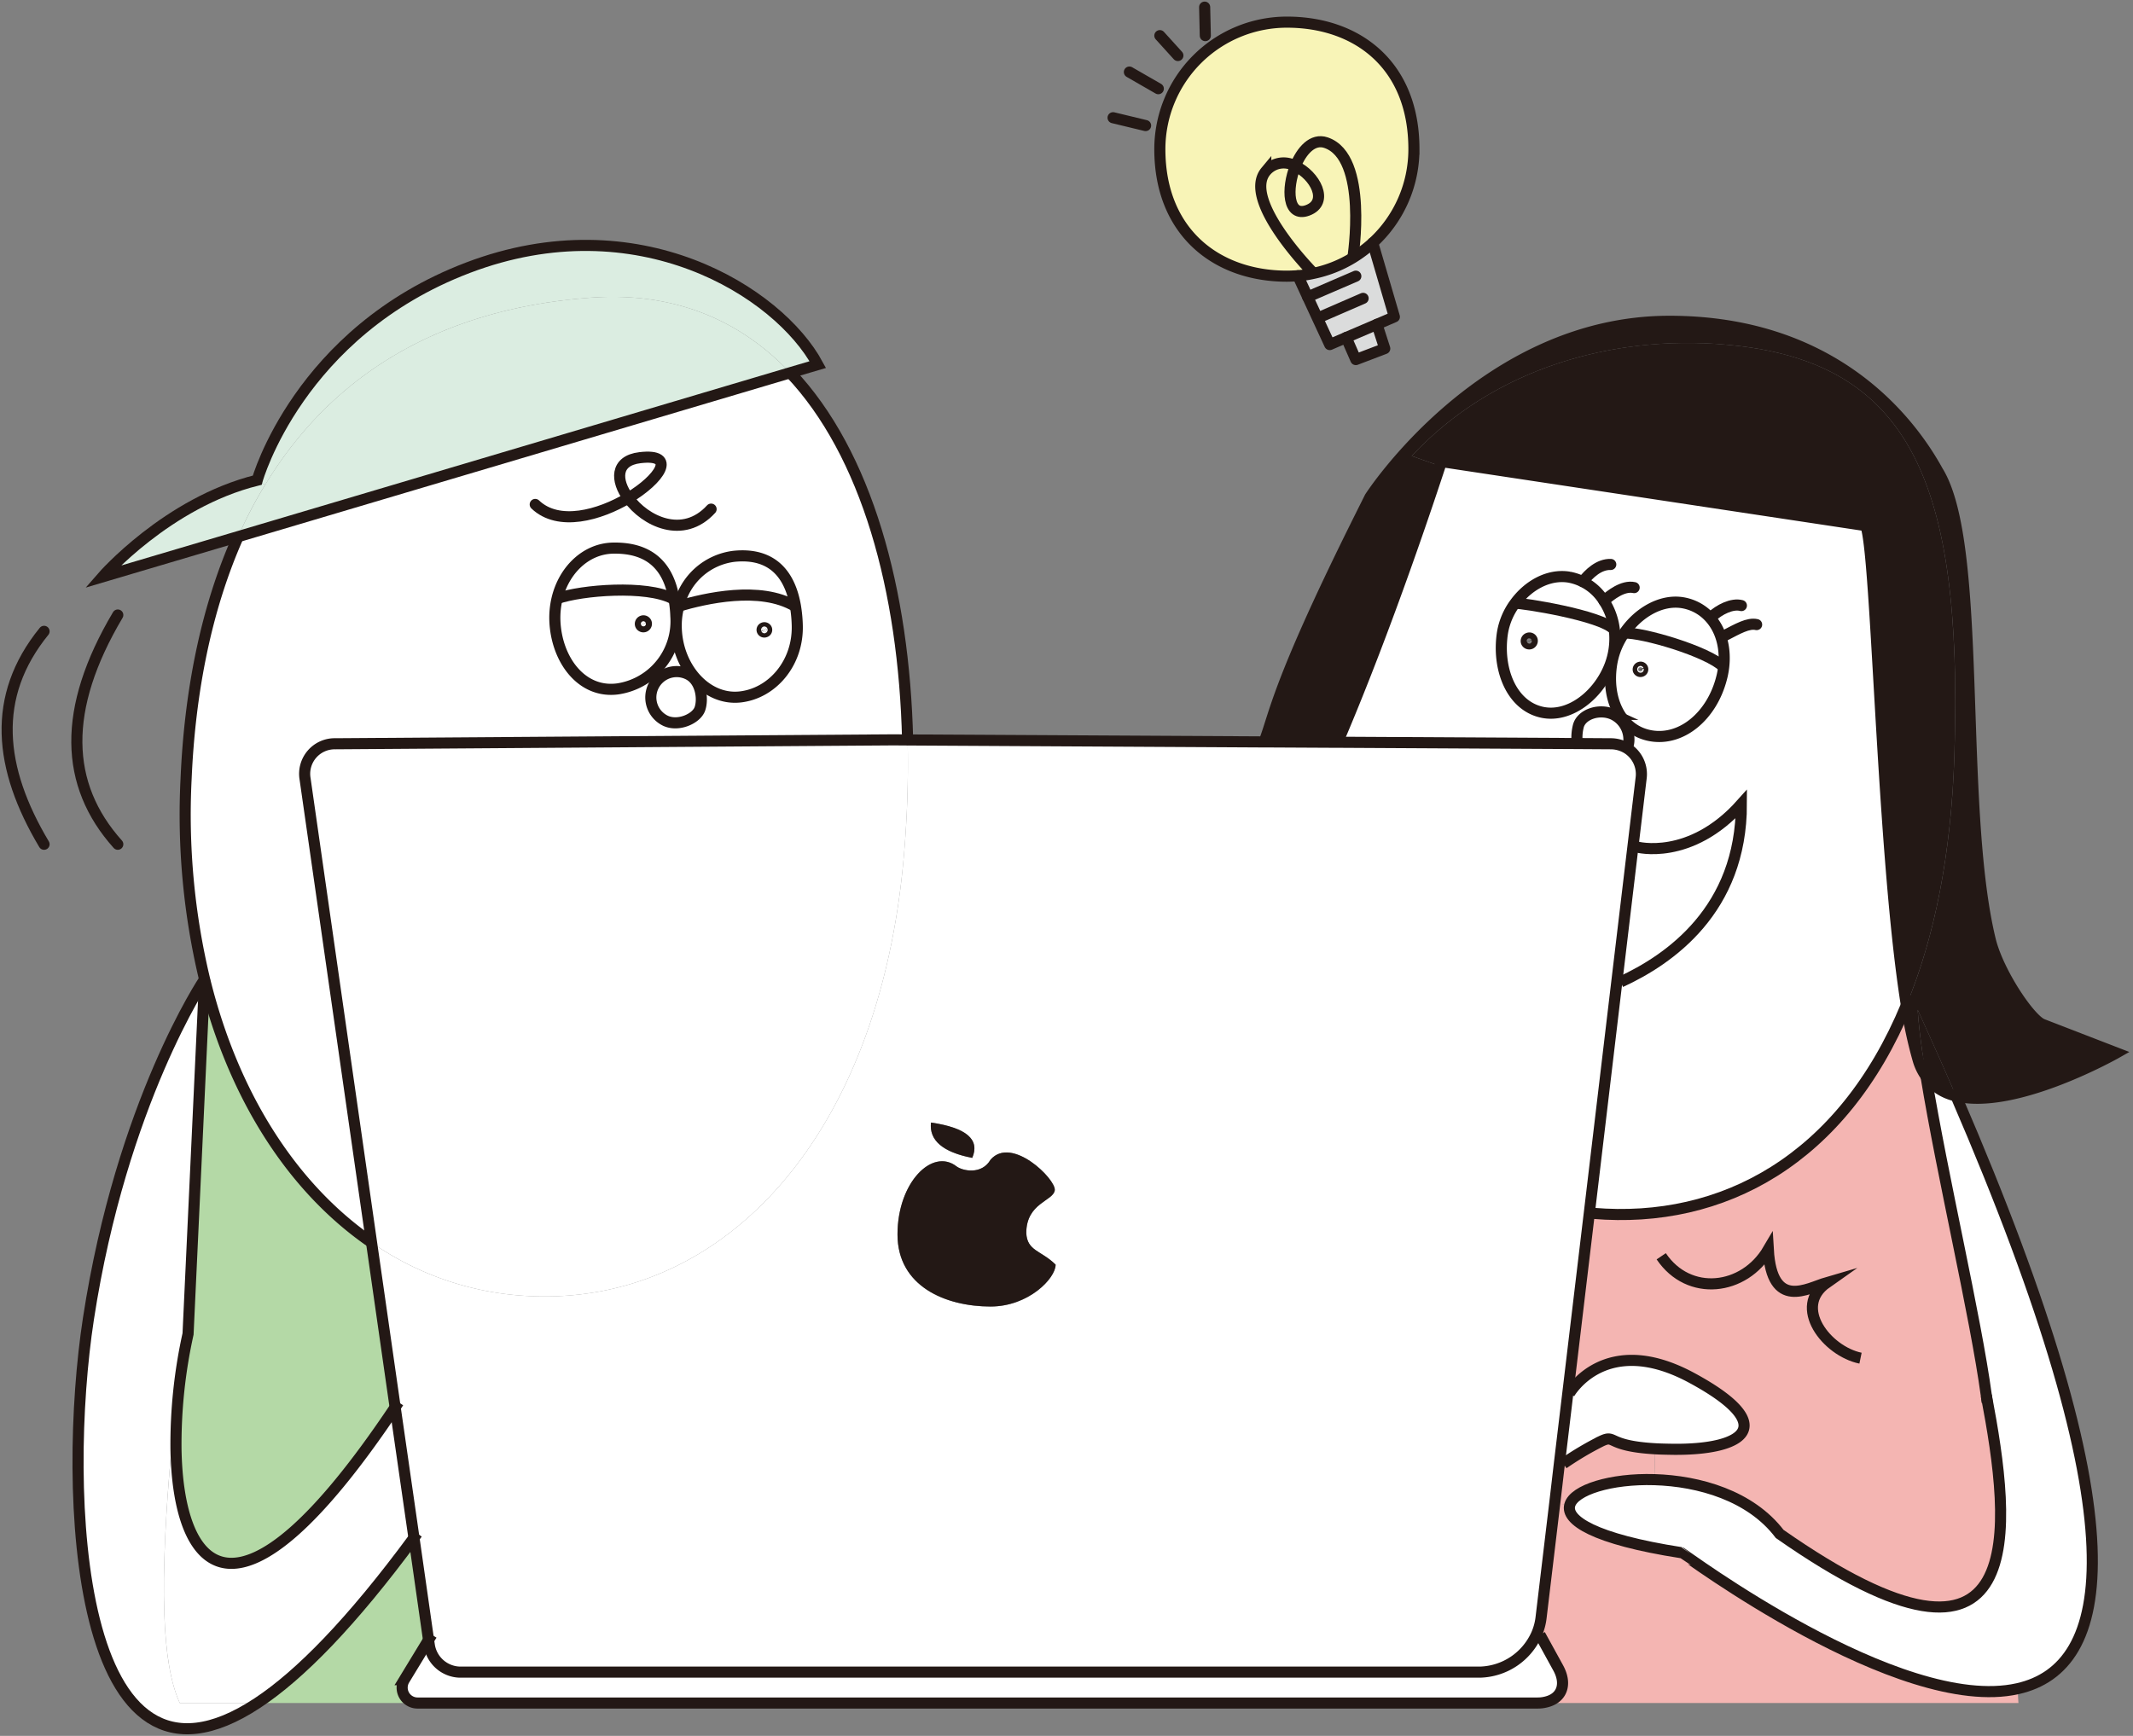 <svg xmlns="http://www.w3.org/2000/svg" xmlns:xlink="http://www.w3.org/1999/xlink" width="269" height="218.951" viewBox="0 0 269 218.951"><rect x="0" y="0" width="269" height="218.951" fill="#808080" stroke="none"/><defs><style>.a,.k,.l,.m{fill:none;}.b{clip-path:url(#a);}.c{clip-path:url(#b);}.d{fill:#231815;}.e{fill:#fff;}.f{fill:#f4b5b2;}.g{fill:#dbdcdc;}.h{fill:#f8f4b7;}.i{fill:#dbede1;}.j{fill:#b4d9a6;}.k,.l,.m{stroke:#231815;stroke-width:1.4px;}.k,.l{stroke-miterlimit:10;}.l,.m{stroke-linecap:round;}.m{stroke-linejoin:round;}</style><clipPath id="a"><rect class="a" width="269" height="218.951"/></clipPath><clipPath id="b"><rect class="a" width="257.065" height="215.259"/></clipPath></defs><g class="b"><g transform="translate(9.842 2.793)"><g class="c"><g class="c"><path class="d" d="M204.021,118.384c.15,2.332.534,5.2,1.056,8.394a6.754,6.754,0,0,1-1-2.071,53.707,53.707,0,0,1-1.481-6.9c3.511-8.45,5.692-19.038,6.062-31.9,1.015-33.921-5.487-49.449-28.956-51.423-14.209-1.208-29.23,3.018-39.489,14.059a43.865,43.865,0,0,0-6.735,9.628l-.59-.3c.645-1.3,1.331-2.675,2.058-4.128,0,0,14.238-22.152,37.693-22.194,20.52-.027,30.23,12.208,33.907,18.9,5.76,9.287,2.51,42.136,6.625,59.118,1.015,4.156,5.074,10.163,6.652,10.684l9.258,3.58s-12.769,7.256-20.232,5.417c-1.494-3.47-3.113-7.091-4.828-10.863" transform="translate(27.984 6.187)"/><path class="e" d="M210.6,182.912c-14.91,3.347-42.329-17.159-42.452-17.159-11-1.715-14.581-4.1-14.031-6.008.534-1.906,5.2-3.361,10.67-3.195,5.638.164,12.14,2.03,15.8,6.843,31.988,22.372,29.2-.933,26.062-17.461-1.358-10.027-5.542-27.652-7.6-40.243a6.306,6.306,0,0,0,3.772,2.455c23.564,54.536,19.587,72.12,7.777,74.768" transform="translate(34.011 27.291)"/><path class="f" d="M211.608,172.793H152.477l-.082-.234c1.7-.576,2.249-2.249,1.165-4.21l-2.291-4.17-.411-.1a7.4,7.4,0,0,0,.549-2.03l1.728-14.457,1.894.22c-.549,1.906,3.03,4.293,14.032,6.008.123,0,27.542,20.506,42.451,17.159.028.549.055,1.152.1,1.81" transform="translate(33.099 39.22)"/><path class="f" d="M206.692,147.923c3.141,16.528,5.926,39.832-26.062,17.461-3.661-4.815-10.163-6.68-15.8-6.845l.1-3.9c.686.041,1.468.055,2.36.068,8.9.069,13.373-2.977,2.332-8.971s-15.513,1.935-15.513,1.935l-.193-.028,2.716-22.755.48.055c16.35,1.385,31.438-6.789,39.5-26.253a53.876,53.876,0,0,0,1.481,6.9,6.807,6.807,0,0,0,1,2.072v.013c2.057,12.592,6.241,30.217,7.6,40.244" transform="translate(33.968 25.3)"/><path class="d" d="M178.079,33.875c23.469,1.976,29.971,17.5,28.955,51.423-.37,12.866-2.551,23.454-6.062,31.9-3.32-20.671-3.827-63.59-5.487-60.544l-53.137-8.024c-.014.027-.082.218-.191.561l-3.566-1.262c10.259-11.042,25.278-15.267,39.489-14.059" transform="translate(29.607 6.793)"/><path class="d" d="M188.26,99.143c1.715,3.772,3.334,7.393,4.828,10.863a6.314,6.314,0,0,1-3.772-2.455v-.014c-.522-3.195-.906-6.062-1.056-8.394" transform="translate(43.746 25.428)"/><path class="e" d="M164.894,62.89A6.567,6.567,0,0,0,160.5,59.9c-2.592-.425-5.185,1.056-6.816,3.291a8.641,8.641,0,0,0-1.578,3.69c-.714,4.513,1.069,9.149,4.9,10.041,4.061.947,8.381-3.168,9.135-7.681a9.442,9.442,0,0,0,.069-2.7,8.337,8.337,0,0,0-1.317-3.648m2.564,4.061a9.449,9.449,0,0,0-1.563,3.772c-.768,4.5,1.1,8.531,4.965,9.19,3.868.644,7.613-2.51,8.847-7.188a9.924,9.924,0,0,0,.288-1.481c.495-4.17-1.7-7.531-5.171-8.12-2.7-.453-5.61,1.235-7.366,3.827m30.094-13.607c1.66-3.045,2.167,39.873,5.487,60.544-8.065,19.464-23.153,27.638-39.5,26.253l-.48-.055,3.47-29.188.48.055c6.117-2.812,15.226-9.08,15.226-22.44-6.475,7.256-13.2,5.419-13.2,5.419l-.479-.055,1.028-8.614a3.833,3.833,0,0,0-1.769-3.773,2.666,2.666,0,0,0,.233-1.124,3.5,3.5,0,0,0-2-3.155c-1.7-.781-3.979-.041-4.376,1.468a5.9,5.9,0,0,0-.179,1.687v.522l-30.162-.164v-.055c6.378-14.938,11.823-31.561,12.893-34.784.11-.343.179-.536.193-.563Z" transform="translate(27.541 10.107)"/><path class="e" d="M166.819,59.2c3.47.59,5.665,3.95,5.171,8.12-1.962-1.976-10.259-4.4-12.537-4.293,1.756-2.592,4.665-4.279,7.366-3.827" transform="translate(35.546 14.036)"/><path class="e" d="M172.374,66.452a9.924,9.924,0,0,1-.288,1.481c-1.235,4.677-4.979,7.831-8.847,7.188-3.868-.659-5.733-4.692-4.965-9.19a9.449,9.449,0,0,1,1.563-3.772c2.278-.11,10.575,2.318,12.537,4.293m-10.4.534a.269.269,0,1,0-.179-.507.287.287,0,0,0-.191.343.294.294,0,0,0,.37.164" transform="translate(35.162 14.899)"/><path class="e" d="M174.432,78.942c0,13.36-9.108,19.628-15.226,22.44l-.479-.055,2.03-17.022.48.054s6.72,1.838,13.195-5.417" transform="translate(35.339 19.678)"/><path class="e" d="M169.851,135.815c11.042,5.994,6.57,9.039-2.332,8.971-.892-.014-1.674-.028-2.36-.069-6.2-.356-4.924-1.837-6.789-.96a39.282,39.282,0,0,0-4.787,2.839l-.493-.054,1.056-8.82.191.027s4.486-7.942,15.513-1.933" transform="translate(33.735 35.227)"/><path class="f" d="M165.29,142.52l-.1,3.9c-5.473-.164-10.136,1.29-10.672,3.2l-1.892-.22.59-5.047.495.055a39.278,39.278,0,0,1,4.787-2.839c1.865-.879.59.6,6.789.96" transform="translate(33.604 37.424)"/><path class="e" d="M41.823,173.291l-2.373-16.473-2.977-20.78A37.867,37.867,0,0,0,54.909,142.7c24.977,2.112,45.634-19.038,48.72-55.675a133.213,133.213,0,0,0,.453-14.374l44.975.247h.672l8.106.041h.495l30.162.164,4.252.027a3.966,3.966,0,0,1,2.071.577,3.831,3.831,0,0,1,1.769,3.772L195.557,86.1l-2.031,17.023-3.47,29.188-2.716,22.755-1.056,8.819-.59,5.049-1.729,14.456a7.377,7.377,0,0,1-.549,2.03,8.034,8.034,0,0,1-7.173,4.815H47.612a4,4,0,0,1-3.841-3.332l-.109-.727Zm80.817-43.851c.15-1.372-5.419-6.9-8.093-3.854-1.138,1.974-3.566,1.413-4.306.85-3.046-2.346-7.434,2.03-7.434,8.587s6.062,9.094,11.74,9.094c4.788,0,8.2-3.553,8.2-5.281-1.837-1.81-3.593-1.7-3.7-3.991,0-3.813,3.429-4.033,3.593-5.4m-10.411-4.074q1.5-3.476-5.2-4.458-.37,3.374,5.2,4.458" transform="translate(0.54 17.888)"/><path class="e" d="M159.363,70.214a3.5,3.5,0,0,1,2,3.155,2.666,2.666,0,0,1-.234,1.124,3.974,3.974,0,0,0-2.071-.576l-4.252-.028v-.52a5.956,5.956,0,0,1,.179-1.688c.4-1.508,2.675-2.249,4.375-1.467" transform="translate(34.222 17.103)"/><path class="e" d="M161.639,62.579a9.443,9.443,0,0,1-.068,2.7c-.754,4.513-5.076,8.628-9.135,7.681-3.827-.892-5.61-5.528-4.9-10.041a8.656,8.656,0,0,1,1.578-3.69c.7-.068,10.932,1.509,12.523,3.347m-10.6,1.756a.385.385,0,0,0,.234-.48.367.367,0,0,0-.48-.22.38.38,0,0,0-.247.48.385.385,0,0,0,.493.22" transform="translate(32.111 14.067)"/><path class="e" d="M159.939,59.676a8.316,8.316,0,0,1,1.317,3.648c-1.592-1.838-11.824-3.415-12.523-3.347,1.632-2.235,4.224-3.718,6.816-3.293a6.573,6.573,0,0,1,4.39,2.991" transform="translate(32.494 13.322)"/><path class="e" d="M185.264,164.7c1.083,1.962.534,3.634-1.166,4.211a4.319,4.319,0,0,1-1.453.233H41.421a1.94,1.94,0,0,1-1.66-2.948l3.045-5.006.11.727a4,4,0,0,0,3.84,3.332H175.387a8.037,8.037,0,0,0,7.175-4.815l.411.1Z" transform="translate(1.395 42.873)"/><path class="d" d="M135.977,54.4a43.783,43.783,0,0,1,6.733-9.628l3.569,1.262c-1.071,3.223-6.517,19.848-12.9,34.784v.055h-.493l-8.107-.041h-.671v-.055c1.345-3.5,1.606-7.118,11.274-26.678Z" transform="translate(25.486 9.952)"/><path class="g" d="M128.646,30.666l-1.235-2.675a13.867,13.867,0,0,0,1.989-.3,15.688,15.688,0,0,0,4.952-1.962,16.7,16.7,0,0,0,2.5-1.879l2.73,9.328-2.2.947-3.881,1.66-2.072.892Z" transform="translate(26.425 3.995)"/><path class="g" d="M136.033,31.845l.988,3.059-3.648,1.385-1.222-2.784Z" transform="translate(27.774 6.272)"/><path class="h" d="M140.7,30.018a16.7,16.7,0,0,1-2.5,1.879v-.014s2-12.715-3.4-14.511c-1.674-.563-3.073,1.015-3.854,2.962a2.92,2.92,0,0,0-3.732.658c-3.072,3.691,6.035,12.867,6.035,12.867a13.864,13.864,0,0,1-1.989.3c-.452.028-.919.055-1.385.055-8.847,0-16.021-5.528-16.021-16.021A16.023,16.023,0,0,1,129.883,2.173c8.846,0,16.021,5.363,16.021,16.021a16.008,16.008,0,0,1-5.2,11.824" transform="translate(22.569 -2.174)"/><path class="h" d="M131.987,14.03c5.4,1.8,3.4,14.511,3.4,14.511v.014a15.719,15.719,0,0,1-4.952,1.962s-9.107-9.176-6.034-12.866a2.917,2.917,0,0,1,3.731-.659c-1.138,2.839-.974,6.5,1.536,5.583,2.784-1.029.933-4.445-1.536-5.583.781-1.948,2.18-3.525,3.854-2.962" transform="translate(25.388 1.168)"/><path class="h" d="M127.315,16.31c2.469,1.138,4.32,4.554,1.536,5.583-2.51.919-2.675-2.744-1.536-5.583" transform="translate(26.205 1.85)"/><path class="d" d="M99.85,114.056c2.675-3.045,8.244,2.483,8.092,3.854s-3.593,1.592-3.593,5.4c.11,2.291,1.865,2.181,3.7,3.991,0,1.728-3.416,5.281-8.2,5.281-5.678,0-11.742-2.537-11.742-9.094s4.39-10.932,7.434-8.587c.741.563,3.169,1.125,4.307-.85" transform="translate(15.238 29.416)"/><path class="d" d="M91.4,110.215q6.708.987,5.2,4.458-5.577-1.091-5.2-4.458" transform="translate(16.169 28.579)"/><path class="e" d="M105.948,72.656a133.573,133.573,0,0,1-.452,14.375c-3.087,36.636-23.743,57.786-48.721,55.674a37.867,37.867,0,0,1-18.435-6.666L29.96,77.566a3.789,3.789,0,0,1,3.827-4.429l70.392-.495Z" transform="translate(-1.326 17.884)"/><path class="e" d="M80.426,66.032a9.355,9.355,0,0,0-.316,2.88c.191,4.9,3.772,8.984,7.969,8.587,4.074-.4,7.475-4.266,7.284-9.163a17.047,17.047,0,0,0-.22-2.262c-.658-3.868-2.8-6.818-7.736-6.323a8.149,8.149,0,0,0-6.981,6.282M74.061,52.4c4.006-2.387,6.173-5.651,1.468-5.09-3.155.371-3.087,2.894-1.468,5.09m35.224,30.518-1.769-.013L37.123,83.4A3.79,3.79,0,0,0,33.3,87.827L41.677,146.3c-9.89-6.8-17.42-18.379-21.055-33.193A89.221,89.221,0,0,1,18.29,87.813c.466-10.9,2.5-21.411,6.57-30.546L94.471,36.6c9.67,10.2,14.361,27.459,14.813,46.319m-26.2-3.922c.439-1.263.137-3.566-1.481-4.363a3.261,3.261,0,0,0-2.894,5.844c1.619.8,3.936-.234,4.376-1.481M72.758,76.47a8.626,8.626,0,0,0,7.3-9.162,14.557,14.557,0,0,0-.247-2.249c-.658-3.773-2.784-6.448-7.708-6.337-3.389.082-6.16,2.771-7.023,6.364a10.438,10.438,0,0,0-.275,2.8c.193,4.9,3.375,9.217,7.956,8.587" transform="translate(-4.663 7.624)"/><path class="i" d="M95.946,39.127l-3.484,1.029C86.207,33.544,77.854,29.9,67.21,30.692,47.171,32.2,34.112,41.309,26.24,54.312l-.988-.6s5.2-18.668,26.582-26.8,39.161,3.045,44.112,12.221" transform="translate(-2.654 4.065)"/><path class="e" d="M81.645,62.122c.191,4.9-3.21,8.765-7.284,9.163-4.2.4-7.777-3.691-7.969-8.587a9.4,9.4,0,0,1,.315-2.88c3.293-.961,10.26-2.607,14.7.041h.014a17.244,17.244,0,0,1,.22,2.262m-4.047.947a.262.262,0,0,0,.179-.343.3.3,0,0,0-.37-.164.266.266,0,0,0-.179.343.283.283,0,0,0,.37.164" transform="translate(9.054 13.838)"/><path class="e" d="M81.354,60.955H81.34c-4.444-2.648-11.411-1-14.7-.041a8.152,8.152,0,0,1,6.982-6.282c4.938-.495,7.078,2.455,7.736,6.323" transform="translate(9.126 12.742)"/><path class="i" d="M92.994,38.718l-69.61,20.67a52.192,52.192,0,0,1,3.388-6.514c7.872-13,20.931-22.111,40.97-23.619,10.645-.8,19,2.853,25.252,9.464" transform="translate(-3.186 5.503)"/><path class="e" d="M75.378,61.813a.261.261,0,0,1-.179.343.284.284,0,0,1-.37-.164.266.266,0,0,1,.179-.343.3.3,0,0,1,.37.164" transform="translate(11.453 14.75)"/><path class="e" d="M68.6,66.281c1.619.8,1.921,3.1,1.481,4.361S67.321,72.92,65.7,72.123A3.26,3.26,0,0,1,68.6,66.281" transform="translate(8.346 15.975)"/><path class="e" d="M69.729,61.233a8.625,8.625,0,0,1-7.3,9.162c-4.581.631-7.763-3.689-7.956-8.587a10.438,10.438,0,0,1,.275-2.8c3.141-1.1,11.3-1.728,14.567,0l.164-.027a14.557,14.557,0,0,1,.247,2.249M65.752,62.55a.385.385,0,0,0,.247-.48.371.371,0,0,0-.48-.233.379.379,0,0,0-.247.479.385.385,0,0,0,.48.234" transform="translate(5.662 13.699)"/><path class="e" d="M69.42,60.157l-.164.027c-3.264-1.728-11.426-1.1-14.567,0,.863-3.593,3.634-6.282,7.022-6.364,4.925-.109,7.05,2.565,7.709,6.337" transform="translate(5.725 12.526)"/><path class="e" d="M63.393,44.949c4.7-.563,2.537,2.7-1.467,5.088-1.619-2.194-1.688-4.719,1.467-5.088" transform="translate(7.473 9.984)"/><path class="e" d="M63.61,61.211a.384.384,0,0,1-.727.247.381.381,0,0,1,.247-.48.373.373,0,0,1,.48.234" transform="translate(8.052 14.558)"/><path class="j" d="M45.011,150.991l1.838,12.88L43.8,168.877a1.941,1.941,0,0,0,1.66,2.95H25.274c5.349-3.525,11.864-10.151,19.737-20.836" transform="translate(-2.648 40.186)"/><path class="e" d="M45.253,138.168l2.373,16.473c-7.874,10.686-14.388,17.311-19.737,20.836H18.094c-2.276-4.938-2.592-14.979-1.056-32l.577-.014c.259,15.267,7.529,24.786,27.638-5.294" transform="translate(-5.262 36.536)"/><path class="j" d="M41.94,129.347l2.977,20.78c-20.109,30.08-27.378,20.561-27.638,5.294a64.437,64.437,0,0,1,1.522-14.54l2.085-44.729c3.634,14.815,11.165,26.39,21.054,33.194" transform="translate(-4.926 24.577)"/><path class="i" d="M29.577,47.146l.988.6a52.192,52.192,0,0,0-3.388,6.514L10.058,59.34s8.161-9.382,19.519-12.194" transform="translate(-6.979 10.627)"/><path class="e" d="M20.493,187.436h9.793C7.217,202.674,5.666,160.5,8.971,138.962c4.2-27.295,14.649-42.808,14.649-42.808l-2.085,44.729a64.577,64.577,0,0,0-1.522,14.54l-.576.013c-1.536,17.023-1.22,27.062,1.056,32" transform="translate(-7.661 24.577)"/></g></g></g><path class="k" d="M77.57,36.6C87.24,46.8,91.931,64.058,92.383,82.917" transform="translate(22.08 10.417)"/><path class="k" d="M41.677,141.719c-9.889-6.8-17.42-18.379-21.054-33.194A89.21,89.21,0,0,1,18.29,83.233c.468-10.905,2.5-21.411,6.571-30.546" transform="translate(5.179 14.997)"/><path class="k" d="M189.082,105.688c2.058,12.592,6.241,30.217,7.6,40.244.041.288.069.576.11.85" transform="translate(53.821 30.084)"/><path class="k" d="M23.62,96.154S13.168,111.667,8.971,138.962C5.666,160.5,7.215,202.675,30.286,187.436c5.349-3.525,11.865-10.15,19.737-20.834.137-.193.275-.371.412-.563" transform="translate(2.181 27.37)"/><path class="k" d="M43.218,160.505l-.411.658-3.046,5.008a1.941,1.941,0,0,0,1.66,2.948H182.644a4.327,4.327,0,0,0,1.454-.233c1.7-.577,2.249-2.249,1.165-4.211l-2.291-4.17" transform="translate(11.237 45.687)"/><path class="k" d="M195.9,98.695c-8.065,19.464-23.153,27.638-39.5,26.253" transform="translate(44.518 28.093)"/><path class="k" d="M133.348,54.4a43.783,43.783,0,0,1,6.733-9.628" transform="translate(37.957 12.745)"/><path class="k" d="M206.649,145.388c3.141,16.528,5.926,39.832-26.062,17.461-3.661-4.815-10.163-6.68-15.8-6.845-5.473-.164-10.136,1.29-10.67,3.2s3.03,4.293,14.031,6.007c.123,0,27.543,20.507,42.452,17.16,11.81-2.648,15.787-20.232-7.777-74.769" transform="translate(43.853 30.628)"/><path class="k" d="M163.083,123.536c3.484,5.171,10.466,4.32,13.5-.85.453,7.75,4.979,4.869,7.38,4.17-4.376,3.073,0,8.655,4.252,9.532" transform="translate(46.421 34.922)"/><path class="k" d="M20.885,96.154,18.8,140.883a64.577,64.577,0,0,0-1.522,14.54c.261,15.267,7.531,24.785,27.638-5.294.152-.207.289-.425.425-.632" transform="translate(4.916 27.37)"/><path class="k" d="M154.228,137.749s4.485-7.942,15.513-1.933c11.042,5.993,6.57,9.039-2.332,8.969-.892-.013-1.674-.027-2.36-.068-6.2-.357-4.924-1.838-6.789-.96a39.279,39.279,0,0,0-4.787,2.839" transform="translate(43.686 38.02)"/><path class="l" d="M12.708,60.385c-7.05,11.878-6.721,21.411,0,28.914" transform="translate(2.147 17.188)"/><path class="k" d="M69.483,60.157a14.557,14.557,0,0,1,.247,2.249,8.626,8.626,0,0,1-7.3,9.162c-4.581.632-7.763-3.689-7.956-8.587a10.438,10.438,0,0,1,.275-2.8c.863-3.593,3.634-6.282,7.022-6.364C66.7,53.711,68.824,56.385,69.483,60.157Z" transform="translate(15.504 15.319)"/><path class="k" d="M81.426,60.955a17.264,17.264,0,0,1,.22,2.264c.191,4.9-3.21,8.764-7.284,9.162-4.2.4-7.777-3.689-7.969-8.587a9.4,9.4,0,0,1,.315-2.88,8.152,8.152,0,0,1,6.982-6.282C78.628,54.137,80.768,57.087,81.426,60.955Z" transform="translate(18.896 15.535)"/><path class="l" d="M64.285,48.9c-3.634,2.167-8.806,3.621-11.742.809" transform="translate(14.956 13.918)"/><path class="l" d="M61.926,50.039c-1.619-2.194-1.687-4.719,1.467-5.088C68.1,44.388,65.931,47.652,61.926,50.039Z" transform="translate(17.315 12.777)"/><path class="l" d="M72.121,50.3c-3.539,3.882-8.34,1.522-10.438-1.4" transform="translate(17.558 13.918)"/><path class="k" d="M70.078,70.643c-.439,1.249-2.757,2.276-4.376,1.481A3.26,3.26,0,0,1,68.6,66.282C70.216,67.077,70.517,69.382,70.078,70.643Z" transform="translate(18.187 18.768)"/><path class="k" d="M54.689,59.011c3.141-1.1,11.3-1.728,14.567,0" transform="translate(15.567 16.492)"/><path class="k" d="M66.509,59.86l.164-.041c3.293-.96,10.26-2.607,14.7.041" transform="translate(18.931 16.63)"/><path class="k" d="M75.378,61.813a.261.261,0,0,1-.179.343.284.284,0,0,1-.37-.164.266.266,0,0,1,.179-.343A.3.3,0,0,1,75.378,61.813Z" transform="translate(21.295 17.543)"/><path class="k" d="M63.61,61.211a.384.384,0,0,1-.727.247.381.381,0,0,1,.247-.48A.373.373,0,0,1,63.61,61.211Z" transform="translate(17.893 17.351)"/><path class="k" d="M29.577,53.708s5.2-18.668,26.582-26.8,39.16,3.045,44.112,12.221l-3.484,1.029-69.61,20.67L10.058,65.9S18.219,56.52,29.577,53.708Z" transform="translate(2.863 6.858)"/><path class="k" d="M161.639,63.324a9.48,9.48,0,0,1-.068,2.7c-.755,4.513-5.076,8.628-9.135,7.682-3.827-.892-5.61-5.528-4.9-10.041a8.656,8.656,0,0,1,1.578-3.69c1.632-2.237,4.224-3.718,6.816-3.293a6.573,6.573,0,0,1,4.39,2.991A8.316,8.316,0,0,1,161.639,63.324Z" transform="translate(41.952 16.114)"/><path class="k" d="M172.374,67.315a10.054,10.054,0,0,1-.288,1.481c-1.235,4.677-4.979,7.832-8.847,7.188s-5.733-4.692-4.965-9.19a9.439,9.439,0,0,1,1.563-3.772c1.756-2.592,4.663-4.279,7.366-3.827C170.673,59.785,172.867,63.146,172.374,67.315Z" transform="translate(45.003 16.829)"/><path class="k" d="M154.81,73.369a5.9,5.9,0,0,1,.177-1.687c.4-1.509,2.675-2.249,4.377-1.468a3.5,3.5,0,0,1,2,3.155,2.676,2.676,0,0,1-.234,1.125c-.027.054-.04.1-.068.15" transform="translate(44.064 19.896)"/><path class="l" d="M5.357,61.987c-6.68,8.217-5.719,17.269,0,26.857" transform="translate(0.199 17.644)"/><path class="k" d="M131.268,34.16c-.452.027-.919.055-1.385.055-8.847,0-16.021-5.528-16.021-16.021A16.022,16.022,0,0,1,129.883,2.174c8.846,0,16.021,5.363,16.021,16.021a16.008,16.008,0,0,1-5.2,11.824,16.781,16.781,0,0,1-2.5,1.878,15.689,15.689,0,0,1-4.952,1.962A13.868,13.868,0,0,1,131.268,34.16Z" transform="translate(32.41 0.619)"/><path class="m" d="M127.411,27.994l1.235,2.675,2.784,6.008,2.072-.892,3.881-1.66,2.2-.947-2.73-9.327v-.014" transform="translate(36.267 6.785)"/><line class="l" x2="4.101" y2="0.988" transform="translate(140.374 14.849)"/><line class="l" x2="3.648" y2="2.099" transform="translate(142.431 9.088)"/><line class="l" x2="2.276" y2="2.51" transform="translate(146.272 4.493)"/><line class="l" x2="0.082" y2="3.593" transform="translate(151.923 0.9)"/><path class="k" d="M127.165,16.992c.782-1.948,2.181-3.525,3.854-2.962,5.4,1.8,3.4,14.511,3.4,14.511" transform="translate(36.197 3.961)"/><path class="k" d="M127.315,16.31c2.469,1.138,4.32,4.554,1.536,5.583C126.341,22.812,126.177,19.149,127.315,16.31Z" transform="translate(36.047 4.643)"/><path class="k" d="M130.437,29.921s-9.108-9.176-6.035-12.866a2.919,2.919,0,0,1,3.731-.659" transform="translate(35.23 4.557)"/><line class="l" y1="2.619" x2="6.076" transform="translate(164.912 34.834)"/><line class="m" y1="2.4" x2="5.528" transform="translate(166.38 37.632)"/><path class="m" d="M132.152,33.505l1.22,2.784L137.02,34.9l-.987-3.059" transform="translate(37.616 9.065)"/><path class="k" d="M133.384,84.587c6.378-14.937,11.824-31.561,12.893-34.784.11-.343.179-.536.193-.563l53.137,8.024c1.66-3.045,2.167,39.874,5.487,60.544a53.948,53.948,0,0,0,1.481,6.9,6.77,6.77,0,0,0,1,2.071v.014a6.306,6.306,0,0,0,3.772,2.455c7.461,1.837,20.233-5.419,20.233-5.419l-9.258-3.579c-1.579-.522-5.64-6.53-6.653-10.686-4.116-16.98-.866-49.831-6.626-59.117-3.675-6.694-13.387-18.929-33.907-18.9-23.455.041-37.693,22.192-37.693,22.192-.726,1.454-1.412,2.826-2.057,4.129-9.671,19.56-9.93,23.18-11.275,26.678" transform="translate(35.328 8.98)"/><path class="k" d="M161.382,65.69a.267.267,0,0,1-.18.343.293.293,0,0,1-.369-.164.286.286,0,0,1,.19-.343A.271.271,0,0,1,161.382,65.69Z" transform="translate(45.777 18.646)"/><path class="l" d="M150.576,62.884a.387.387,0,0,1-.728.261.38.38,0,0,1,.247-.48A.369.369,0,0,1,150.576,62.884Z" transform="translate(42.648 17.831)"/><path class="l" d="M155.385,57.587c.768-1,2.044-2.221,3.525-2.166" transform="translate(44.23 15.775)"/><path class="l" d="M157.456,59.379c.809-.713,2.4-1.989,3.813-1.674" transform="translate(44.819 16.411)"/><path class="l" d="M167.984,60.939c1.015-.96,2.648-1.783,3.813-1.467" transform="translate(47.816 16.909)"/><path class="l" d="M169.329,62.707c1.619-.836,2.95-1.619,4.006-1.372" transform="translate(48.199 17.446)"/><path class="k" d="M148.733,59.232c.7-.068,10.932,1.508,12.523,3.347" transform="translate(42.336 16.86)"/><path class="k" d="M159.432,62.159h.027c2.278-.109,10.575,2.318,12.537,4.293" transform="translate(45.382 17.692)"/><path class="k" d="M161.131,84.36s6.721,1.838,13.195-5.417c0,13.359-9.107,19.628-15.224,22.439" transform="translate(45.287 22.471)"/><path class="k" d="M185.284,185.418a8.039,8.039,0,0,1-7.173,4.815H49.479a4,4,0,0,1-3.841-3.334l-.109-.727-1.838-12.88-2.373-16.473-2.977-20.78L29.96,77.567a3.791,3.791,0,0,1,3.827-4.431l70.392-.493,1.769.013,44.977.247h.672l8.106.042h.495l30.162.164,4.251.027a3.979,3.979,0,0,1,2.072.576,3.833,3.833,0,0,1,1.769,3.773L197.422,86.1l-2.03,17.022-3.47,29.188-2.716,22.756-1.056,8.819-.591,5.047-1.728,14.457A7.4,7.4,0,0,1,185.284,185.418Z" transform="translate(8.515 20.677)"/></g></svg>